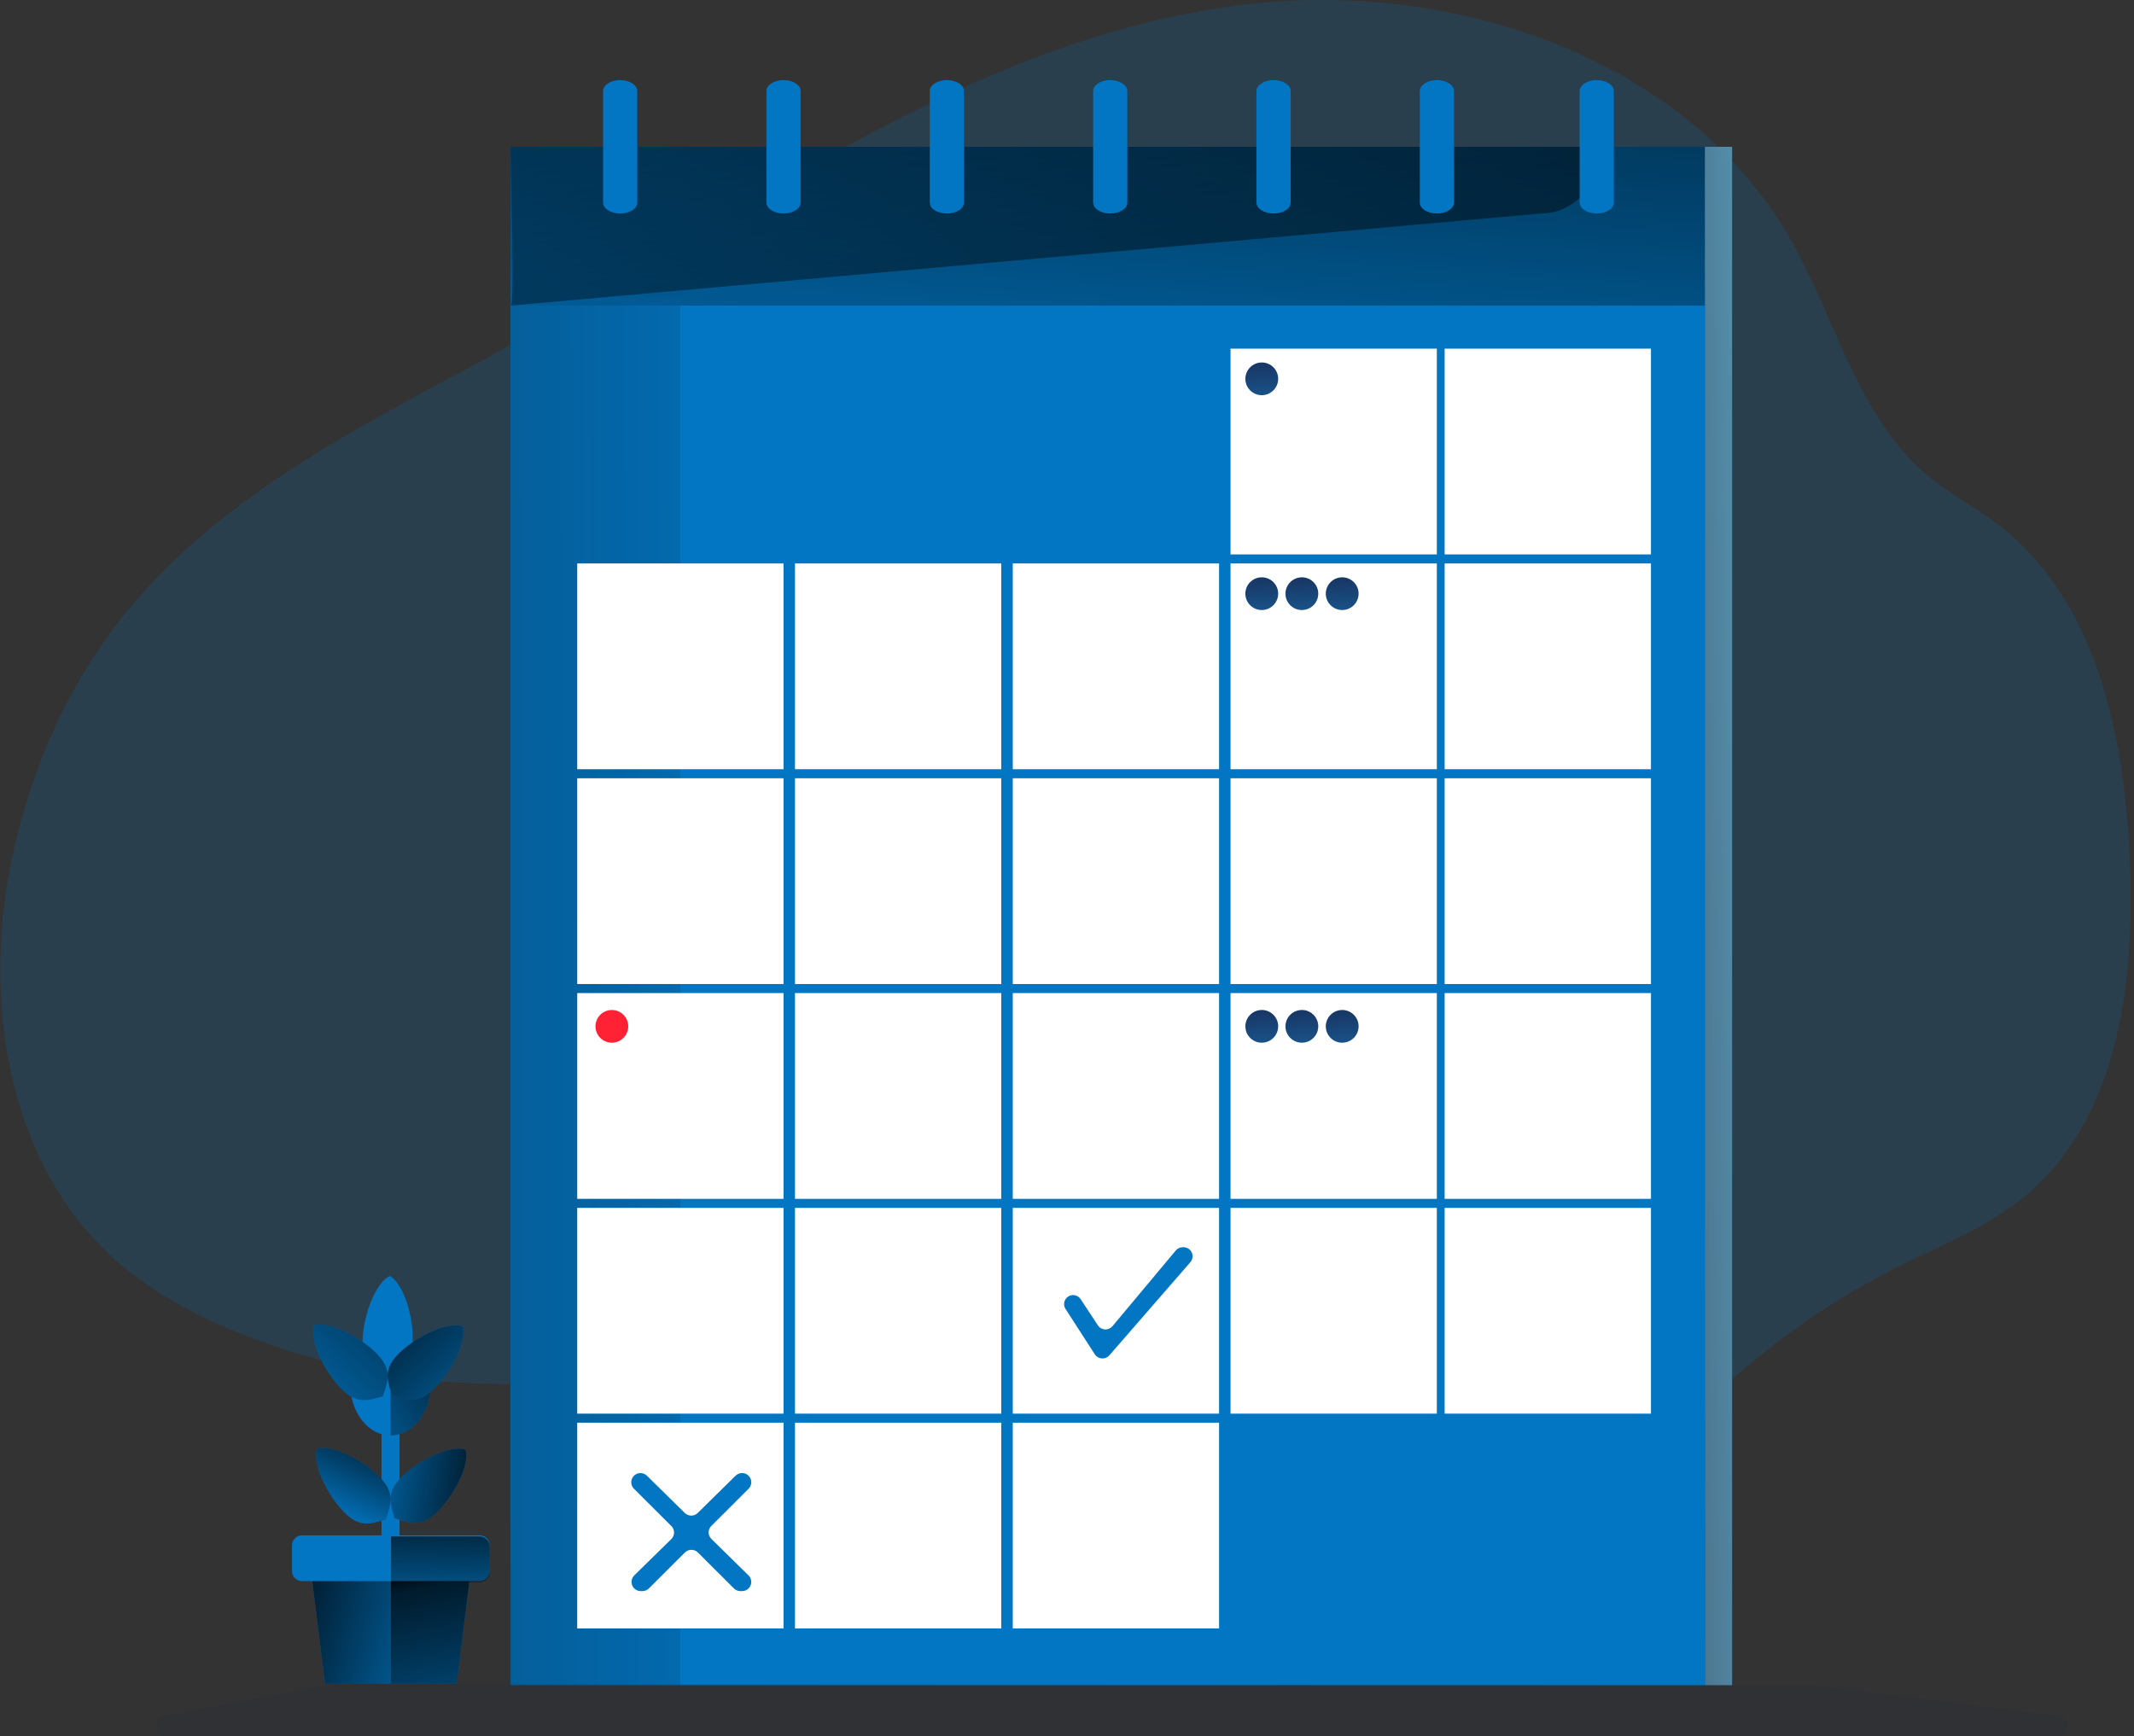 <svg width="408" height="332" viewBox="0 0 408 332" fill="none" xmlns="http://www.w3.org/2000/svg">
<rect x="0" y="0" width="408" height="332" fill="#333333" stroke="none"/>
<g clip-path="url(#clip0_119_824)">
<path opacity="0.18" d="M88.501 70.932C64.433 83.756 39.636 97.187 22.861 118.664C12.787 131.577 6.075 146.948 2.54 162.941C-3.514 190.241 0.968 221.89 21.796 240.664C29.044 247.226 37.908 251.859 47.051 255.418C66.003 262.782 86.374 265.794 106.652 264.232C123.305 262.936 139.929 258.56 156.498 260.645C176.707 263.181 194.352 274.971 213.178 282.734C236.572 292.342 262.045 295.808 287.163 292.8C293.497 292.032 299.908 290.803 305.477 287.7C312.089 284.013 316.989 277.99 322.202 272.485C333.955 260.025 347.819 249.729 363.155 242.071C371.2 238.056 379.724 234.725 386.709 229.075C405.107 214.226 408.257 187.655 407.186 164.093C406.116 140.53 400.792 114.521 381.887 100.212C377.667 97.02 372.917 94.545 368.825 91.181C355.178 79.958 351.097 61.173 342.355 45.818C322.754 11.484 279.018 -3.548 239.643 0.701C183.219 6.79 137.008 45.09 88.501 70.932Z" fill="#0276C2"/>
<path d="M325.96 28.073H97.616V291.876H325.96V28.073Z" fill="#0276C2"/>
<path d="M325.96 28.073H97.616V291.876H325.96V28.073Z" fill="url(#paint0_linear_119_824)"/>
<path d="M294.578 40.824L97.616 58.437C98.502 58.437 97.616 33.967 97.616 28.073H305.282V30.141C305.282 32.974 304.155 35.69 302.147 37.693C300.14 39.697 297.418 40.823 294.578 40.824Z" fill="url(#paint1_linear_119_824)"/>
<path d="M325.96 58.437H97.616V322.24H325.96V58.437Z" fill="#0276C2"/>
<path d="M130.079 58.437H97.616V322.24H130.079V58.437Z" fill="url(#paint2_linear_119_824)"/>
<path d="M149.803 107.742H110.36V147.087H149.803V107.742Z" fill="white"/>
<path d="M191.436 107.742H151.994V147.087H191.436V107.742Z" fill="white"/>
<path d="M233.075 107.742H193.633V147.087H233.075V107.742Z" fill="white"/>
<path d="M274.709 107.742H235.266V147.087H274.709V107.742Z" fill="white"/>
<path d="M149.803 148.816H110.36V188.161H149.803V148.816Z" fill="white"/>
<path d="M191.436 148.816H151.994V188.161H191.436V148.816Z" fill="white"/>
<path d="M233.075 148.816H193.633V188.161H233.075V148.816Z" fill="white"/>
<path d="M274.709 148.816H235.266V188.161H274.709V148.816Z" fill="white"/>
<path d="M149.803 189.891H110.36V229.236H149.803V189.891Z" fill="white"/>
<path d="M191.436 189.891H151.994V229.236H191.436V189.891Z" fill="white"/>
<path d="M233.075 189.891H193.633V229.236H233.075V189.891Z" fill="white"/>
<path d="M274.709 189.891H235.266V229.236H274.709V189.891Z" fill="white"/>
<path d="M149.803 230.965H110.36V270.31H149.803V230.965Z" fill="white"/>
<path d="M191.436 230.965H151.994V270.31H191.436V230.965Z" fill="white"/>
<path d="M233.075 230.965H193.633V270.31H233.075V230.965Z" fill="white"/>
<path d="M274.709 230.965H235.266V270.31H274.709V230.965Z" fill="white"/>
<path d="M149.803 272.04H110.36V311.385H149.803V272.04Z" fill="white"/>
<path d="M191.436 272.04H151.994V311.385H191.436V272.04Z" fill="white"/>
<path d="M233.075 272.04H193.633V311.385H233.075V272.04Z" fill="white"/>
<path d="M315.646 107.742H276.203V147.087H315.646V107.742Z" fill="white"/>
<path d="M315.646 66.667H276.203V106.012H315.646V66.667Z" fill="white"/>
<path d="M274.709 66.667H235.266V106.012H274.709V66.667Z" fill="white"/>
<path d="M315.646 148.816H276.203V188.161H315.646V148.816Z" fill="white"/>
<path d="M315.646 189.891H276.203V229.236H315.646V189.891Z" fill="white"/>
<path d="M315.646 230.965H276.203V270.31H315.646V230.965Z" fill="white"/>
<path d="M115.305 17.406V38.739C115.305 39.89 116.771 40.824 118.572 40.824C120.378 40.824 121.839 39.89 121.839 38.739V17.406C121.839 16.255 120.378 15.321 118.572 15.321C116.771 15.321 115.305 16.255 115.305 17.406ZM146.536 17.406V38.739C146.536 39.89 147.996 40.824 149.803 40.824C151.609 40.824 153.07 39.89 153.07 38.739V17.406C153.07 16.255 151.609 15.321 149.803 15.321C147.996 15.321 146.536 16.255 146.536 17.406ZM177.767 17.406V38.739C177.767 39.89 179.227 40.824 181.033 40.824C182.84 40.824 184.3 39.89 184.3 38.739V17.406C184.3 16.255 182.84 15.321 181.033 15.321C179.227 15.321 177.767 16.255 177.767 17.406ZM208.997 17.406V38.739C208.997 39.89 210.458 40.824 212.264 40.824C214.065 40.824 215.531 39.89 215.531 38.739V17.406C215.531 16.255 214.065 15.321 212.264 15.321C210.458 15.321 208.997 16.255 208.997 17.406ZM240.223 17.406V38.739C240.223 39.89 241.689 40.824 243.495 40.824C245.296 40.824 246.762 39.89 246.762 38.739V17.406C246.762 16.255 245.296 15.321 243.495 15.321C241.689 15.321 240.223 16.255 240.223 17.406ZM271.453 17.406V38.739C271.453 39.89 272.92 40.824 274.72 40.824C276.527 40.824 277.993 39.89 277.993 38.739V17.406C277.993 16.255 276.527 15.321 274.72 15.321C272.92 15.321 271.453 16.255 271.453 17.406ZM302.015 17.406V38.739C302.015 39.89 303.481 40.824 305.282 40.824C307.088 40.824 308.549 39.89 308.549 38.739V17.406C308.549 16.255 307.088 15.321 305.282 15.321C303.481 15.321 302.015 16.255 302.015 17.406Z" fill="#0276C2"/>
<path d="M331.161 28.073H325.965V322.24H331.161V28.073Z" fill="url(#paint3_linear_119_824)"/>
<path d="M244.376 72.434C244.377 73.053 244.194 73.66 243.849 74.175C243.505 74.691 243.015 75.093 242.441 75.331C241.867 75.569 241.235 75.631 240.626 75.51C240.017 75.39 239.457 75.091 239.018 74.653C238.578 74.215 238.279 73.657 238.158 73.049C238.037 72.441 238.1 71.811 238.338 71.239C238.577 70.666 238.98 70.177 239.497 69.834C240.014 69.49 240.621 69.307 241.243 69.308C242.073 69.31 242.869 69.64 243.456 70.225C244.044 70.811 244.374 71.605 244.376 72.434Z" fill="url(#paint4_linear_119_824)"/>
<path d="M244.376 113.514C244.377 114.134 244.194 114.74 243.849 115.256C243.505 115.771 243.015 116.173 242.441 116.411C241.867 116.649 241.235 116.711 240.626 116.591C240.017 116.47 239.457 116.172 239.018 115.733C238.578 115.295 238.279 114.737 238.158 114.129C238.037 113.521 238.1 112.891 238.338 112.319C238.577 111.746 238.98 111.258 239.497 110.914C240.014 110.57 240.621 110.388 241.243 110.389C242.073 110.39 242.869 110.72 243.456 111.306C244.044 111.891 244.374 112.686 244.376 113.514Z" fill="url(#paint5_linear_119_824)"/>
<path d="M252.041 113.514C252.042 114.134 251.859 114.74 251.515 115.256C251.17 115.771 250.68 116.173 250.106 116.411C249.533 116.649 248.901 116.711 248.292 116.591C247.682 116.47 247.123 116.172 246.683 115.733C246.244 115.295 245.945 114.737 245.824 114.129C245.703 113.521 245.766 112.891 246.004 112.319C246.242 111.746 246.645 111.258 247.162 110.914C247.679 110.57 248.287 110.388 248.908 110.389C249.739 110.39 250.535 110.72 251.122 111.306C251.709 111.891 252.04 112.686 252.041 113.514Z" fill="url(#paint6_linear_119_824)"/>
<path d="M259.751 113.514C259.753 114.134 259.569 114.74 259.225 115.256C258.88 115.771 258.39 116.173 257.817 116.411C257.243 116.649 256.611 116.711 256.002 116.591C255.392 116.47 254.833 116.172 254.393 115.733C253.954 115.295 253.655 114.737 253.534 114.129C253.413 113.521 253.476 112.891 253.714 112.319C253.952 111.746 254.356 111.258 254.873 110.914C255.39 110.57 255.997 110.388 256.618 110.389C257.449 110.39 258.245 110.72 258.832 111.306C259.419 111.891 259.75 112.686 259.751 113.514Z" fill="url(#paint7_linear_119_824)"/>
<path d="M244.376 196.253C244.376 196.872 244.192 197.478 243.846 197.993C243.501 198.508 243.011 198.909 242.437 199.146C241.863 199.383 241.232 199.444 240.623 199.323C240.014 199.202 239.454 198.903 239.016 198.465C238.577 198.026 238.278 197.468 238.158 196.86C238.038 196.252 238.101 195.623 238.339 195.051C238.577 194.479 238.98 193.99 239.497 193.647C240.014 193.303 240.622 193.121 241.243 193.122C241.655 193.122 242.062 193.203 242.443 193.36C242.823 193.518 243.169 193.748 243.46 194.039C243.751 194.33 243.982 194.675 244.139 195.055C244.296 195.435 244.377 195.842 244.376 196.253Z" fill="url(#paint8_linear_119_824)"/>
<path d="M116.983 199.378C118.713 199.378 120.116 197.979 120.116 196.253C120.116 194.526 118.713 193.127 116.983 193.127C115.253 193.127 113.85 194.526 113.85 196.253C113.85 197.979 115.253 199.378 116.983 199.378Z" fill="#FF2235"/>
<path d="M252.041 196.253C252.041 196.872 251.857 197.478 251.512 197.993C251.167 198.508 250.676 198.909 250.102 199.146C249.529 199.383 248.897 199.444 248.288 199.323C247.679 199.202 247.12 198.903 246.681 198.465C246.243 198.026 245.944 197.468 245.824 196.86C245.703 196.252 245.766 195.623 246.004 195.051C246.243 194.479 246.646 193.99 247.163 193.647C247.68 193.303 248.287 193.121 248.908 193.122C249.32 193.122 249.728 193.203 250.108 193.36C250.489 193.518 250.835 193.748 251.126 194.039C251.417 194.33 251.647 194.675 251.804 195.055C251.962 195.435 252.042 195.842 252.041 196.253Z" fill="url(#paint9_linear_119_824)"/>
<path d="M259.751 196.253C259.751 196.872 259.567 197.478 259.222 197.993C258.877 198.508 258.386 198.909 257.813 199.146C257.239 199.383 256.607 199.444 255.998 199.323C255.389 199.202 254.83 198.903 254.391 198.465C253.953 198.026 253.654 197.468 253.534 196.86C253.413 196.252 253.476 195.623 253.715 195.051C253.953 194.479 254.356 193.99 254.873 193.647C255.39 193.303 255.997 193.121 256.618 193.122C257.03 193.122 257.438 193.203 257.819 193.36C258.199 193.518 258.545 193.748 258.836 194.039C259.127 194.33 259.357 194.675 259.515 195.055C259.672 195.435 259.752 195.842 259.751 196.253Z" fill="url(#paint10_linear_119_824)"/>
<path d="M203.696 250.251L209.315 258.96C209.462 259.187 209.66 259.378 209.894 259.515C210.127 259.653 210.389 259.735 210.66 259.753C210.931 259.772 211.202 259.728 211.452 259.624C211.703 259.52 211.925 259.359 212.103 259.155L227.579 241.359C227.798 241.108 227.94 240.799 227.988 240.47C228.037 240.14 227.989 239.804 227.851 239.501C227.713 239.198 227.49 238.941 227.21 238.76C226.929 238.58 226.602 238.484 226.268 238.484H226.14C225.885 238.484 225.633 238.54 225.402 238.647C225.171 238.755 224.966 238.912 224.802 239.107L212.694 253.588C212.52 253.797 212.3 253.961 212.051 254.07C211.801 254.178 211.53 254.226 211.259 254.21C210.988 254.194 210.724 254.115 210.489 253.979C210.254 253.843 210.054 253.654 209.906 253.427L206.611 248.422C206.428 248.144 206.169 247.925 205.865 247.789C205.56 247.654 205.223 247.609 204.894 247.66C204.616 247.707 204.354 247.821 204.13 247.992C203.907 248.162 203.728 248.385 203.61 248.64C203.492 248.896 203.438 249.176 203.453 249.456C203.468 249.737 203.551 250.01 203.696 250.251ZM136.033 294.29L143.107 301.236C143.356 301.481 143.526 301.794 143.596 302.135C143.666 302.477 143.633 302.832 143.5 303.154C143.367 303.477 143.141 303.753 142.851 303.947C142.561 304.141 142.219 304.245 141.87 304.244H141.568C141.101 304.244 140.652 304.06 140.32 303.733L133.435 296.859C133.103 296.531 132.656 296.346 132.189 296.346C131.722 296.346 131.274 296.531 130.943 296.859L124.058 303.733C123.727 304.061 123.28 304.245 122.814 304.244H122.508C122.158 304.245 121.817 304.141 121.526 303.947C121.236 303.753 121.01 303.477 120.877 303.154C120.745 302.832 120.711 302.477 120.781 302.135C120.851 301.794 121.021 301.481 121.27 301.236L128.35 294.29C128.515 294.127 128.647 293.933 128.736 293.719C128.826 293.505 128.872 293.276 128.872 293.044C128.872 292.813 128.826 292.583 128.736 292.369C128.647 292.155 128.515 291.961 128.35 291.799L121.203 284.669C120.958 284.423 120.791 284.111 120.723 283.77C120.656 283.43 120.691 283.078 120.824 282.757C120.956 282.437 121.181 282.163 121.47 281.969C121.759 281.776 122.099 281.673 122.446 281.672C122.907 281.67 123.35 281.85 123.678 282.172L130.926 289.302C131.255 289.625 131.699 289.806 132.161 289.806C132.623 289.806 133.066 289.625 133.396 289.302L140.643 282.172C140.972 281.85 141.414 281.67 141.875 281.672C142.223 281.672 142.564 281.774 142.853 281.967C143.143 282.16 143.369 282.434 143.502 282.755C143.636 283.075 143.671 283.428 143.604 283.769C143.537 284.11 143.37 284.423 143.124 284.669L135.977 291.799C135.815 291.965 135.688 292.162 135.604 292.378C135.519 292.594 135.478 292.824 135.483 293.056C135.488 293.288 135.539 293.516 135.634 293.728C135.728 293.94 135.864 294.131 136.033 294.29Z" fill="#0276C2"/>
<path d="M72.941 272.451H74.669L75.533 311.413L74.669 304.995H72.941V272.451Z" fill="#0276C2"/>
<path d="M76.397 272.451H74.669V304.995H76.397V272.451Z" fill="#0276C2"/>
<path d="M60.615 277.028C59.639 280.037 62.722 285.993 65.71 289.074C68.698 292.154 70.728 291.448 73.772 290.57C74.747 287.561 75.578 285.509 72.584 282.428C69.59 279.347 63.659 276.15 60.615 277.028Z" fill="#0276C2"/>
<path d="M88.997 277.178C85.981 276.2 80.01 279.28 76.921 282.261C73.833 285.242 74.541 287.266 75.422 290.303C78.438 291.276 80.495 292.104 83.583 289.118C86.672 286.132 89.883 280.215 88.997 277.178ZM74.669 264.594H66.953C66.953 270.06 70.404 274.492 74.663 274.492L76.481 269.637L74.669 264.594Z" fill="#0276C2"/>
<path d="M74.669 264.593H82.379C82.379 270.06 78.928 274.492 74.669 274.492V264.593ZM60.063 253.443C59.087 256.452 62.17 262.413 65.164 265.489C68.158 268.564 70.181 267.869 73.22 266.985C74.195 263.976 75.026 261.924 72.032 258.843C69.038 255.762 63.107 252.565 60.063 253.443Z" fill="#0276C2"/>
<path d="M88.45 253.588C85.429 252.615 79.458 255.69 76.375 258.676C73.292 261.663 73.989 263.681 74.87 266.712C77.886 267.685 79.949 268.514 83.032 265.528C86.115 262.541 89.331 256.63 88.45 253.588Z" fill="#0276C2"/>
<path d="M74.53 243.984C71.675 245.363 69.512 251.703 69.334 255.99C69.156 260.278 71.374 265.322 74.117 266.907C76.972 265.528 78.739 260.634 78.901 256.341C79.062 252.048 77.273 245.569 74.53 243.984Z" fill="#0276C2"/>
<path d="M59.422 300.029L62.142 321.962H74.725L79.865 309.483L74.725 299.417L59.422 300.029Z" fill="#0276C2"/>
<path d="M90.034 300.029L87.313 321.962H74.725V299.417L90.034 300.029Z" fill="#0276C2"/>
<path d="M80.333 299.567L80.194 299.634L75.924 301.747L74.758 302.337H57.76C57.247 302.337 56.755 302.134 56.392 301.772C56.03 301.41 55.826 300.919 55.826 300.407V295.502C55.826 294.99 56.03 294.5 56.392 294.138C56.755 293.776 57.247 293.573 57.76 293.573H74.758L80.333 299.567Z" fill="#0276C2"/>
<path d="M91.695 302.337H74.725V293.573H91.695C92.208 293.573 92.7 293.776 93.063 294.138C93.426 294.5 93.63 294.99 93.63 295.502V300.407C93.63 300.919 93.426 301.41 93.063 301.772C92.7 302.134 92.208 302.337 91.695 302.337Z" fill="#0276C2"/>
<path d="M60.615 277.028C59.639 280.037 62.722 285.993 65.71 289.074C68.698 292.154 70.728 291.448 73.772 290.57C74.747 287.561 75.578 285.509 72.584 282.428C69.59 279.347 63.659 276.15 60.615 277.028Z" fill="url(#paint11_linear_119_824)"/>
<path d="M88.997 277.178C85.981 276.2 80.01 279.28 76.921 282.261C73.833 285.242 74.541 287.266 75.422 290.303C78.438 291.276 80.495 292.104 83.583 289.118C86.672 286.132 89.883 280.215 88.997 277.178Z" fill="url(#paint12_linear_119_824)"/>
<path d="M82.273 266.206C81.677 270.905 78.499 274.492 74.669 274.492V266.023C74.731 266.251 74.803 266.479 74.87 266.718C77.629 267.608 79.592 268.381 82.273 266.206Z" fill="url(#paint13_linear_119_824)"/>
<path d="M60.063 253.443C59.087 256.452 62.17 262.413 65.164 265.489C68.158 268.564 70.181 267.869 73.22 266.985C74.195 263.976 75.026 261.924 72.032 258.843C69.038 255.762 63.107 252.565 60.063 253.443Z" fill="url(#paint14_linear_119_824)"/>
<path d="M74.731 302.337V321.962H62.142L59.706 302.337H74.731Z" fill="url(#paint15_linear_119_824)"/>
<path d="M89.749 302.337L87.313 321.962H74.731V302.337H89.749Z" fill="url(#paint16_linear_119_824)"/>
<path d="M93.629 295.725V300.63C93.629 301.141 93.426 301.632 93.063 301.994C92.7 302.356 92.208 302.559 91.695 302.559H74.758V293.795H91.723C92.231 293.802 92.716 294.009 93.073 294.37C93.43 294.731 93.629 295.218 93.629 295.725Z" fill="url(#paint17_linear_119_824)"/>
<path opacity="0.18" d="M63.608 321.99L31.631 328.107C31.113 328.161 30.638 328.418 30.311 328.821C29.983 329.224 29.829 329.74 29.883 330.257C29.937 330.773 30.194 331.246 30.598 331.573C31.002 331.9 31.52 332.054 32.038 332H393.215C393.724 332.021 394.221 331.843 394.601 331.504C394.98 331.166 395.213 330.693 395.248 330.186C395.284 329.679 395.12 329.179 394.791 328.79C394.463 328.402 393.995 328.157 393.489 328.107L346.877 322.257H346.609L64.016 321.979C63.88 321.969 63.743 321.973 63.608 321.99Z" fill="#1D2741"/>
<path d="M83.032 265.533C82.77 265.784 82.519 266.012 82.273 266.206C79.592 268.381 77.63 267.608 74.87 266.718C74.803 266.479 74.731 266.251 74.669 266.023C73.9 263.359 73.526 261.429 76.375 258.682C79.458 255.696 85.429 252.62 88.451 253.594C89.331 256.63 86.12 262.553 83.032 265.533Z" fill="url(#paint18_linear_119_824)"/>
</g>
<defs>
<linearGradient id="paint0_linear_119_824" x1="226.291" y1="-38.6" x2="215.728" y2="106.794" gradientUnits="userSpaceOnUse">
<stop offset="0.01"/>
<stop offset="0.1" stop-opacity="0.77"/>
<stop offset="0.99" stop-opacity="0"/>
</linearGradient>
<linearGradient id="paint1_linear_119_824" x1="222.071" y1="152.937" x2="184.203" y2="-49.517" gradientUnits="userSpaceOnUse">
<stop offset="0.01"/>
<stop offset="0.1" stop-opacity="0.77"/>
<stop offset="0.99" stop-opacity="0"/>
</linearGradient>
<linearGradient id="paint2_linear_119_824" x1="171.244" y1="190.169" x2="-147.13" y2="191.108" gradientUnits="userSpaceOnUse">
<stop offset="0.03" stop-opacity="0"/>
<stop offset="0.62" stop-color="#292838" stop-opacity="0.66"/>
<stop offset="0.99" stop-color="#3F3D56"/>
</linearGradient>
<linearGradient id="paint3_linear_119_824" x1="354.063" y1="174.814" x2="267.568" y2="175.971" gradientUnits="userSpaceOnUse">
<stop stop-color="#68E1FD"/>
<stop offset="0.01" stop-color="#67DDF9"/>
<stop offset="0.12" stop-color="#5CB3CE"/>
<stop offset="0.24" stop-color="#538EA9"/>
<stop offset="0.37" stop-color="#4C718B"/>
<stop offset="0.5" stop-color="#465A73"/>
<stop offset="0.63" stop-color="#424A63"/>
<stop offset="0.79" stop-color="#404059"/>
<stop offset="0.99" stop-color="#3F3D56"/>
</linearGradient>
<linearGradient id="paint4_linear_119_824" x1="241.064" y1="69.809" x2="242.107" y2="85.675" gradientUnits="userSpaceOnUse">
<stop stop-color="#183866"/>
<stop offset="1" stop-color="#1A7FC1"/>
</linearGradient>
<linearGradient id="paint5_linear_119_824" x1="241.064" y1="110.889" x2="242.107" y2="126.761" gradientUnits="userSpaceOnUse">
<stop stop-color="#183866"/>
<stop offset="1" stop-color="#1A7FC1"/>
</linearGradient>
<linearGradient id="paint6_linear_119_824" x1="248.758" y1="110.889" x2="249.795" y2="126.761" gradientUnits="userSpaceOnUse">
<stop stop-color="#183866"/>
<stop offset="1" stop-color="#1A7FC1"/>
</linearGradient>
<linearGradient id="paint7_linear_119_824" x1="256.446" y1="110.889" x2="257.483" y2="126.761" gradientUnits="userSpaceOnUse">
<stop stop-color="#183866"/>
<stop offset="1" stop-color="#1A7FC1"/>
</linearGradient>
<linearGradient id="paint8_linear_119_824" x1="241.064" y1="193.622" x2="242.107" y2="209.494" gradientUnits="userSpaceOnUse">
<stop stop-color="#183866"/>
<stop offset="1" stop-color="#1A7FC1"/>
</linearGradient>
<linearGradient id="paint9_linear_119_824" x1="248.758" y1="193.622" x2="249.795" y2="209.494" gradientUnits="userSpaceOnUse">
<stop stop-color="#183866"/>
<stop offset="1" stop-color="#1A7FC1"/>
</linearGradient>
<linearGradient id="paint10_linear_119_824" x1="256.446" y1="193.622" x2="257.483" y2="209.494" gradientUnits="userSpaceOnUse">
<stop stop-color="#183866"/>
<stop offset="1" stop-color="#1A7FC1"/>
</linearGradient>
<linearGradient id="paint11_linear_119_824" x1="72.478" y1="272.212" x2="63.917" y2="291.064" gradientUnits="userSpaceOnUse">
<stop offset="0.01"/>
<stop offset="0.1" stop-opacity="0.77"/>
<stop offset="0.99" stop-opacity="0"/>
</linearGradient>
<linearGradient id="paint12_linear_119_824" x1="92.983" y1="285.309" x2="66.688" y2="281.928" gradientUnits="userSpaceOnUse">
<stop offset="0.01"/>
<stop offset="0.1" stop-opacity="0.77"/>
<stop offset="0.99" stop-opacity="0"/>
</linearGradient>
<linearGradient id="paint13_linear_119_824" x1="93.747" y1="258.904" x2="60.917" y2="279.498" gradientUnits="userSpaceOnUse">
<stop offset="0.01"/>
<stop offset="0.1" stop-opacity="0.77"/>
<stop offset="0.99" stop-opacity="0"/>
</linearGradient>
<linearGradient id="paint14_linear_119_824" x1="87.988" y1="235.475" x2="52.682" y2="276.597" gradientUnits="userSpaceOnUse">
<stop offset="0.01"/>
<stop offset="0.1" stop-opacity="0.77"/>
<stop offset="0.99" stop-opacity="0"/>
</linearGradient>
<linearGradient id="paint15_linear_119_824" x1="52.542" y1="307.737" x2="89.268" y2="317.983" gradientUnits="userSpaceOnUse">
<stop offset="0.01"/>
<stop offset="0.1" stop-opacity="0.77"/>
<stop offset="0.99" stop-opacity="0"/>
</linearGradient>
<linearGradient id="paint16_linear_119_824" x1="79.369" y1="298.422" x2="90.377" y2="351.319" gradientUnits="userSpaceOnUse">
<stop offset="0.01"/>
<stop offset="0.1" stop-opacity="0.77"/>
<stop offset="0.99" stop-opacity="0"/>
</linearGradient>
<linearGradient id="paint17_linear_119_824" x1="84.314" y1="286.932" x2="83.975" y2="313.342" gradientUnits="userSpaceOnUse">
<stop offset="0.01"/>
<stop offset="0.1" stop-opacity="0.77"/>
<stop offset="0.99" stop-opacity="0"/>
</linearGradient>
<linearGradient id="paint18_linear_119_824" x1="69.975" y1="247.265" x2="97.04" y2="277.267" gradientUnits="userSpaceOnUse">
<stop offset="0.01"/>
<stop offset="0.1" stop-opacity="0.77"/>
<stop offset="0.99" stop-opacity="0"/>
</linearGradient>
<clipPath id="clip0_119_824">
<rect width="407.283" height="332" fill="white" transform="translate(0.054)"/>
</clipPath>
</defs>
</svg>
